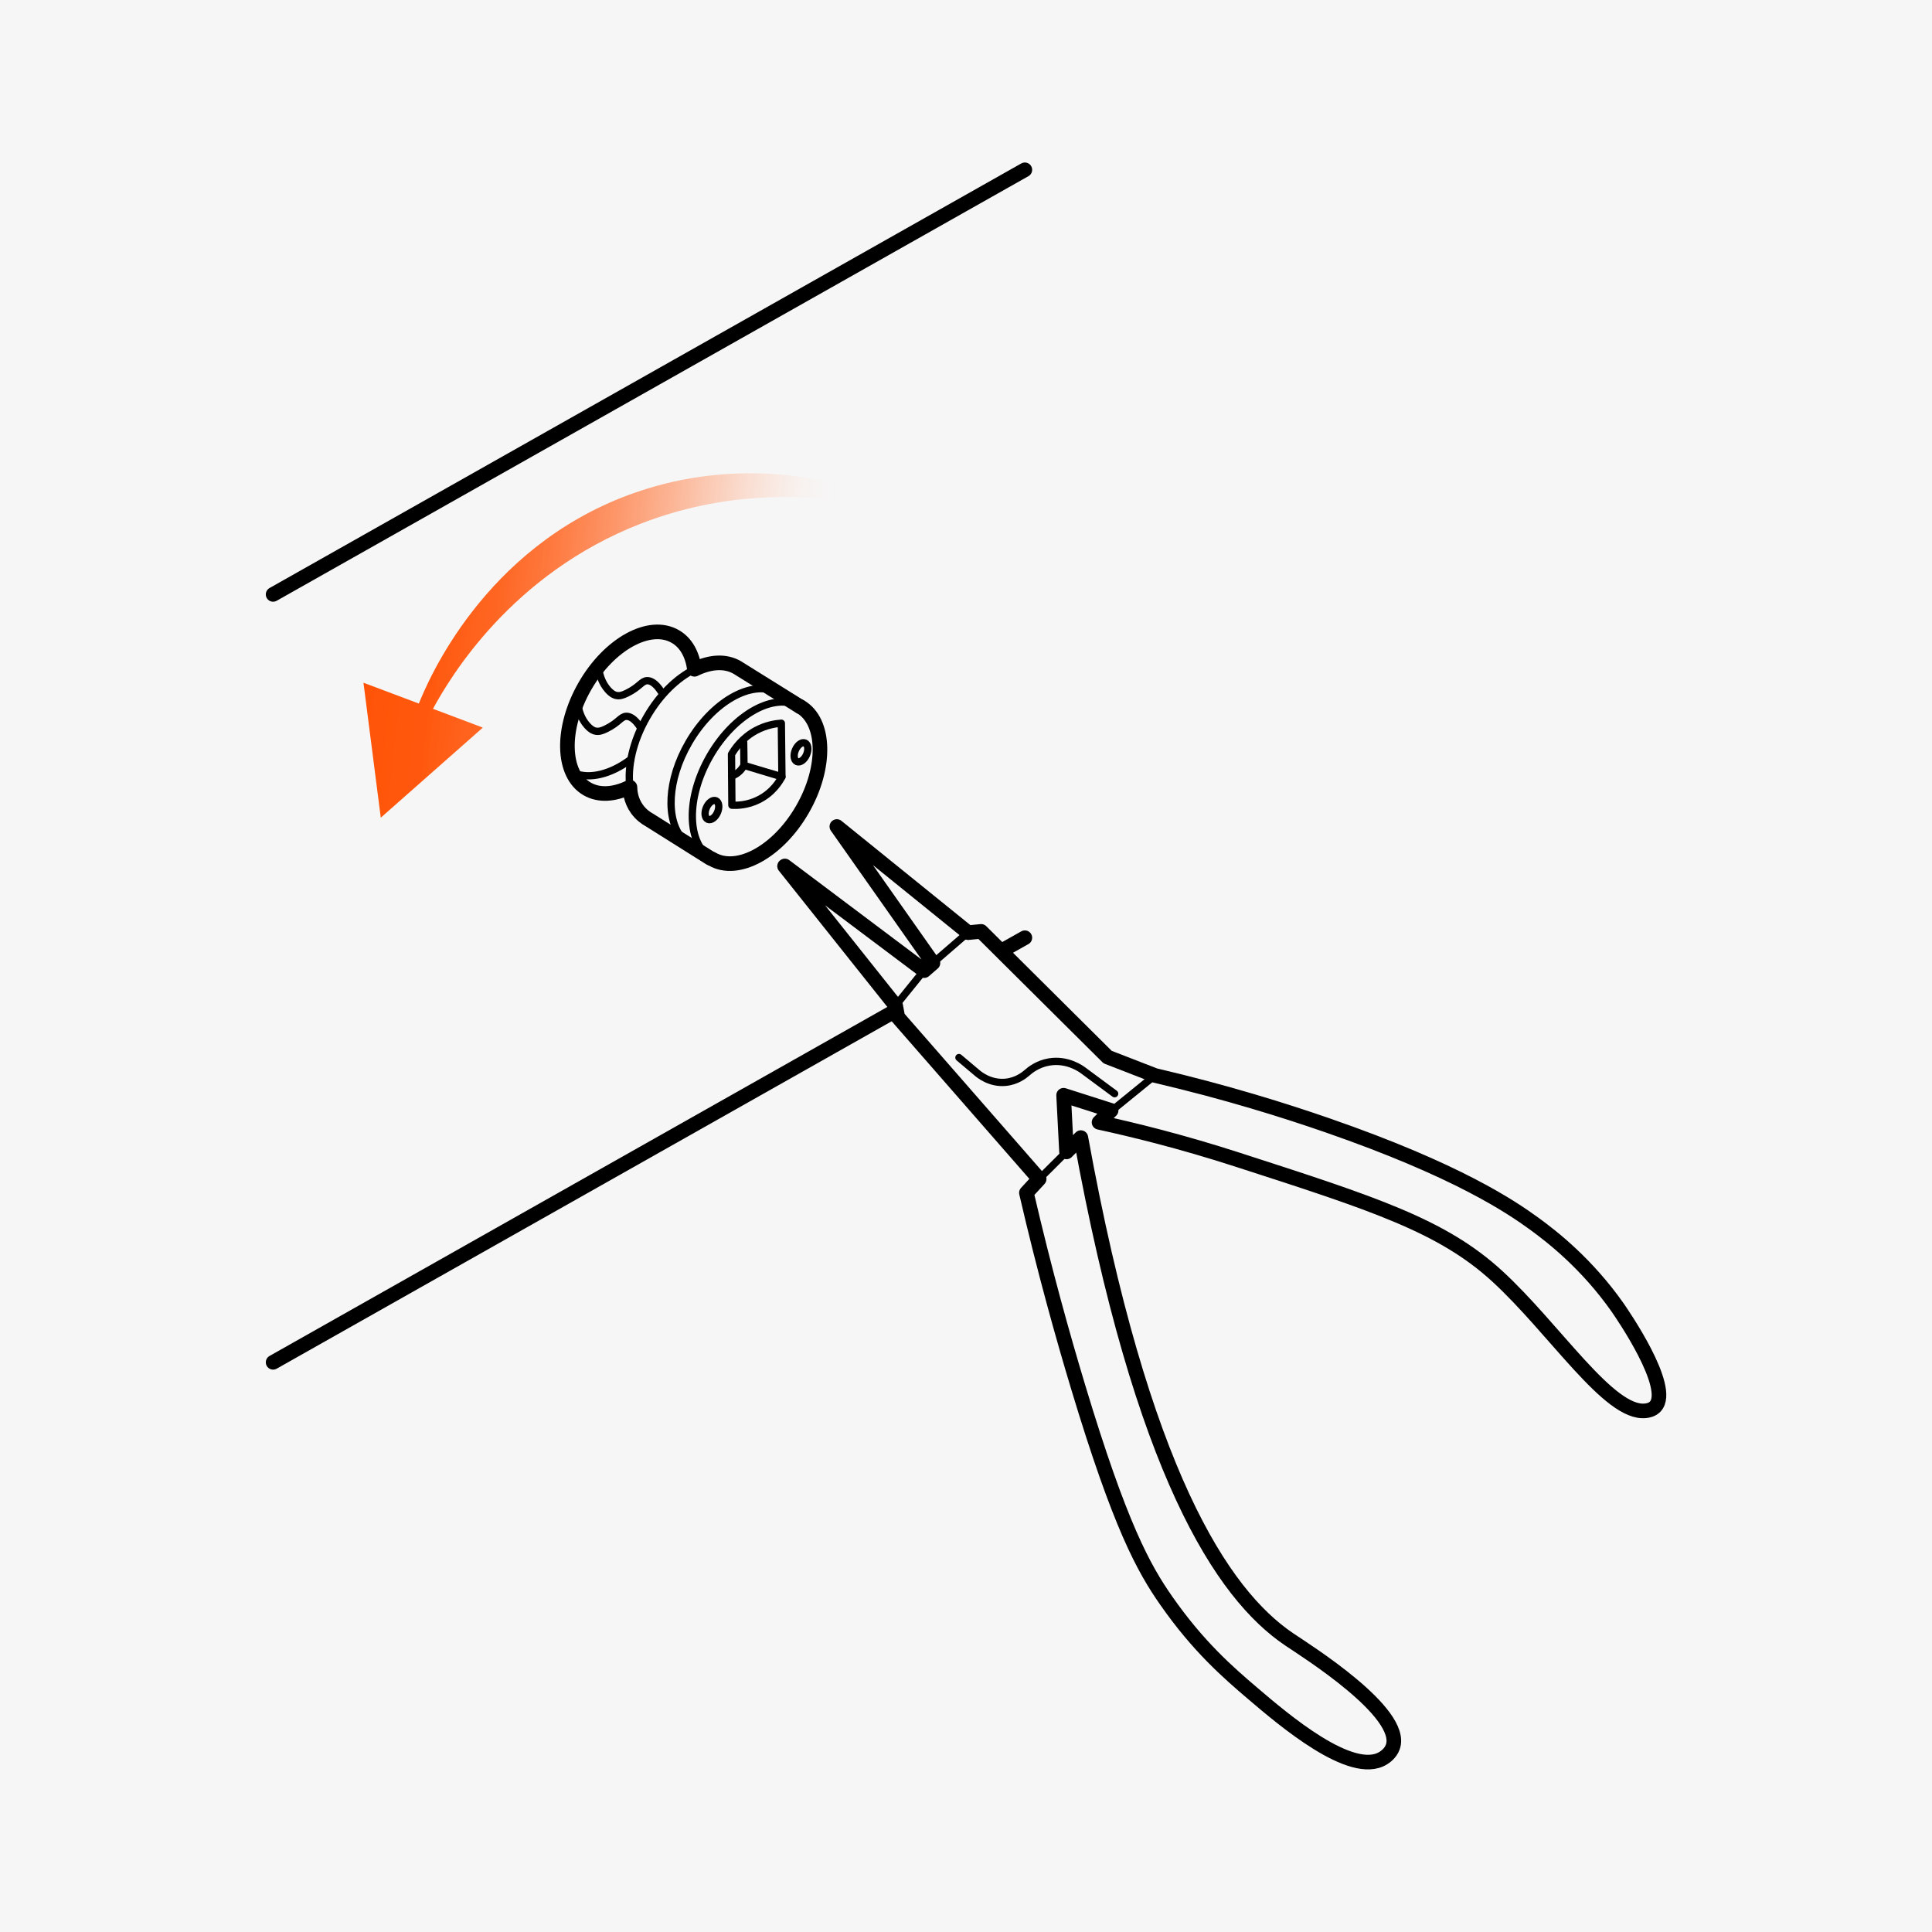<?xml version="1.0" encoding="UTF-8"?> <svg xmlns="http://www.w3.org/2000/svg" xmlns:xlink="http://www.w3.org/1999/xlink" id="Layer_1" data-name="Layer 1" viewBox="0 0 198.43 198.43"><defs><style> .cls-1 { stroke-width: .75px; } .cls-1, .cls-2 { fill: none; stroke: #000; stroke-linecap: round; stroke-linejoin: round; } .cls-3 { fill: #f6f6f6; } .cls-2 { stroke-width: 1.5px; } .cls-4 { fill: url(#linear-gradient); } </style><linearGradient id="linear-gradient" x1="73.82" y1="65.22" x2="120.75" y2="65.22" gradientTransform="translate(-28.14 -9.05) rotate(6.35)" gradientUnits="userSpaceOnUse"><stop offset="0" stop-color="#ff5408"></stop><stop offset=".14" stop-color="#ff560b" stop-opacity=".99"></stop><stop offset=".27" stop-color="#ff5d15" stop-opacity=".94"></stop><stop offset=".39" stop-color="#ff6927" stop-opacity=".87"></stop><stop offset=".51" stop-color="#ff7a40" stop-opacity=".77"></stop><stop offset=".63" stop-color="#ff9160" stop-opacity=".64"></stop><stop offset=".74" stop-color="#ffac87" stop-opacity=".48"></stop><stop offset=".85" stop-color="#ffccb5" stop-opacity=".3"></stop><stop offset=".96" stop-color="#fff0ea" stop-opacity=".08"></stop><stop offset="1" stop-color="#fff" stop-opacity="0"></stop></linearGradient></defs><rect class="cls-3" x="-3.1" y="-2.23" width="204.62" height="202.88"></rect><g><g><path class="cls-2" d="M73.14,88.23c2.62,1.52,6.78-.76,9.27-5.09,2.5-4.32,2.39-9.06-.23-10.57"></path><path class="cls-1" d="M82.18,72.57c-2.62-1.52-6.78.76-9.27,5.09s-2.39,9.06.23,10.57"></path><path class="cls-2" d="M71.33,68.74c1.58-.78,3.14-.9,4.38-.19l6.46,4.03"></path><path class="cls-1" d="M64.7,80.85c-.28-2.07.29-4.72,1.74-7.22,1.32-2.29,3.11-4.01,4.9-4.89"></path><path class="cls-2" d="M72.94,88.14c-2.09-1.31-4.18-2.62-6.27-3.94-.31-.17-.82-.51-1.25-1.11-.66-.92-.71-1.87-.72-2.24"></path><path class="cls-1" d="M79.75,71.07c-2.63-1.24-6.6,1.03-9.02,5.22-2.2,3.8-2.38,7.92-.61,9.89"></path><path class="cls-2" d="M71.32,68.71c-.21-1.5-.86-2.71-1.97-3.34-2.62-1.52-6.78.76-9.27,5.09s-2.39,9.06.23,10.57c1.22.7,2.76.59,4.32-.16"></path><path class="cls-1" d="M58.9,79.39c1.67.69,3.86.12,5.89-1.4"></path><line class="cls-2" x1="28.05" y1="61.05" x2="105.26" y2="17.44"></line><line class="cls-2" x1="103.09" y1="97.53" x2="105.26" y2="96.31"></line><line class="cls-2" x1="28.05" y1="139.92" x2="91.83" y2="103.89"></line><path class="cls-1" d="M59.37,72.43c.08.54.31,1.39.95,2.1.41.45.71.54.84.56.33.07.64-.01,1.12-.25,1.29-.64,1.47-1.24,2.04-1.27.33-.01.83.17,1.46,1.15"></path><path class="cls-1" d="M61.51,68.77c.08.54.31,1.39.95,2.1.41.45.71.54.84.56.33.07.64-.01,1.12-.25,1.29-.64,1.47-1.24,2.04-1.27.33-.01.83.17,1.46,1.15"></path><ellipse class="cls-1" cx="73.11" cy="83.19" rx="1.04" ry=".62" transform="translate(-32.24 117.33) rotate(-66.64)"></ellipse><ellipse class="cls-1" cx="82.27" cy="77.26" rx="1.04" ry=".62" transform="translate(-21.28 122.16) rotate(-66.64)"></ellipse><path class="cls-1" d="M75.13,77.47c.01,1.74.03,3.49.04,5.23.51.03,1.58.02,2.74-.56,1.47-.73,2.17-1.92,2.4-2.36-.02-1.83-.04-3.67-.06-5.5-.58.04-1.55.18-2.6.74-1.45.78-2.21,1.92-2.52,2.45Z"></path><path class="cls-1" d="M75.16,79.71c.07-.03.15-.06.23-.1.63-.31.93-.82,1.02-1.01,0-.78-.02-1.57-.03-2.35"></path><line class="cls-1" x1="80.31" y1="79.78" x2="76.41" y2="78.61"></line><g><path class="cls-2" d="M80.58,88.96l11.41,14.33.22,1.18c4.84,5.54,9.68,11.08,14.52,16.62-.44.47-.87.95-1.31,1.42,1.87,8.08,3.77,14.82,5.3,19.9,4.32,14.34,6.75,18.68,9.07,22,3.28,4.7,6.34,7.36,8.89,9.53,3.11,2.65,10.14,8.66,13.39,6.63.14-.09.75-.47.99-1.17,1.18-3.52-8.85-9.81-10.66-11.03-6.87-4.64-15.14-17.14-21.39-51.53-.49.49-.98.98-1.47,1.47-.1-1.94-.2-3.88-.3-5.82,1.63.52,3.25,1.04,4.88,1.56-.41.41-.83.81-1.24,1.22,3.48.76,8.42,1.96,14.23,3.84,14,4.52,21,6.78,26.64,11.94,5.92,5.42,11.51,14.25,15.25,13.85.2-.02.66-.08,1-.43,1.85-1.94-3.46-9.6-3.86-10.18-3.15-4.48-6.67-7.23-8.58-8.62-2.33-1.69-7.83-5.45-21.22-10.09-4.33-1.5-10.34-3.4-17.71-5.12l-4.87-1.89c-4.33-4.3-8.66-8.61-12.99-12.91-.45.04-.89.09-1.34.13l-13.48-10.9,9.87,14.02-.9.78-14.31-10.75Z"></path><path class="cls-1" d="M91.98,103.29c.97-1.2,1.93-2.39,2.9-3.59"></path><line class="cls-1" x1="95.79" y1="98.92" x2="99.4" y2="95.8"></line><line class="cls-1" x1="106.72" y1="121.1" x2="109.52" y2="118.31"></line><path class="cls-1" d="M114.03,114.19c1.52-1.24,3.05-2.48,4.57-3.72"></path><path class="cls-1" d="M98.49,108.62c.62.52,1.23,1.04,1.85,1.56.2.17,1.32,1.13,2.94.98,1.14-.11,1.9-.72,2.17-.95.33-.3,1.12-.94,2.31-1.14,1.87-.31,3.27.7,3.53.9,1.06.79,2.12,1.57,3.19,2.36"></path></g></g><path class="cls-4" d="M39.11,83.98l10.48-9.25-5.12-1.93c1.75-3.22,8.04-13.83,21.3-19,8.73-3.4,16.5-2.9,20.44-2.36.2-.52.39-1.04.59-1.56-3.44-.91-12.22-2.74-22.17.93-14.98,5.53-20.68,19.14-21.61,21.45-1.9-.71-3.79-1.43-5.69-2.14l1.78,13.87Z"></path></g></svg> 